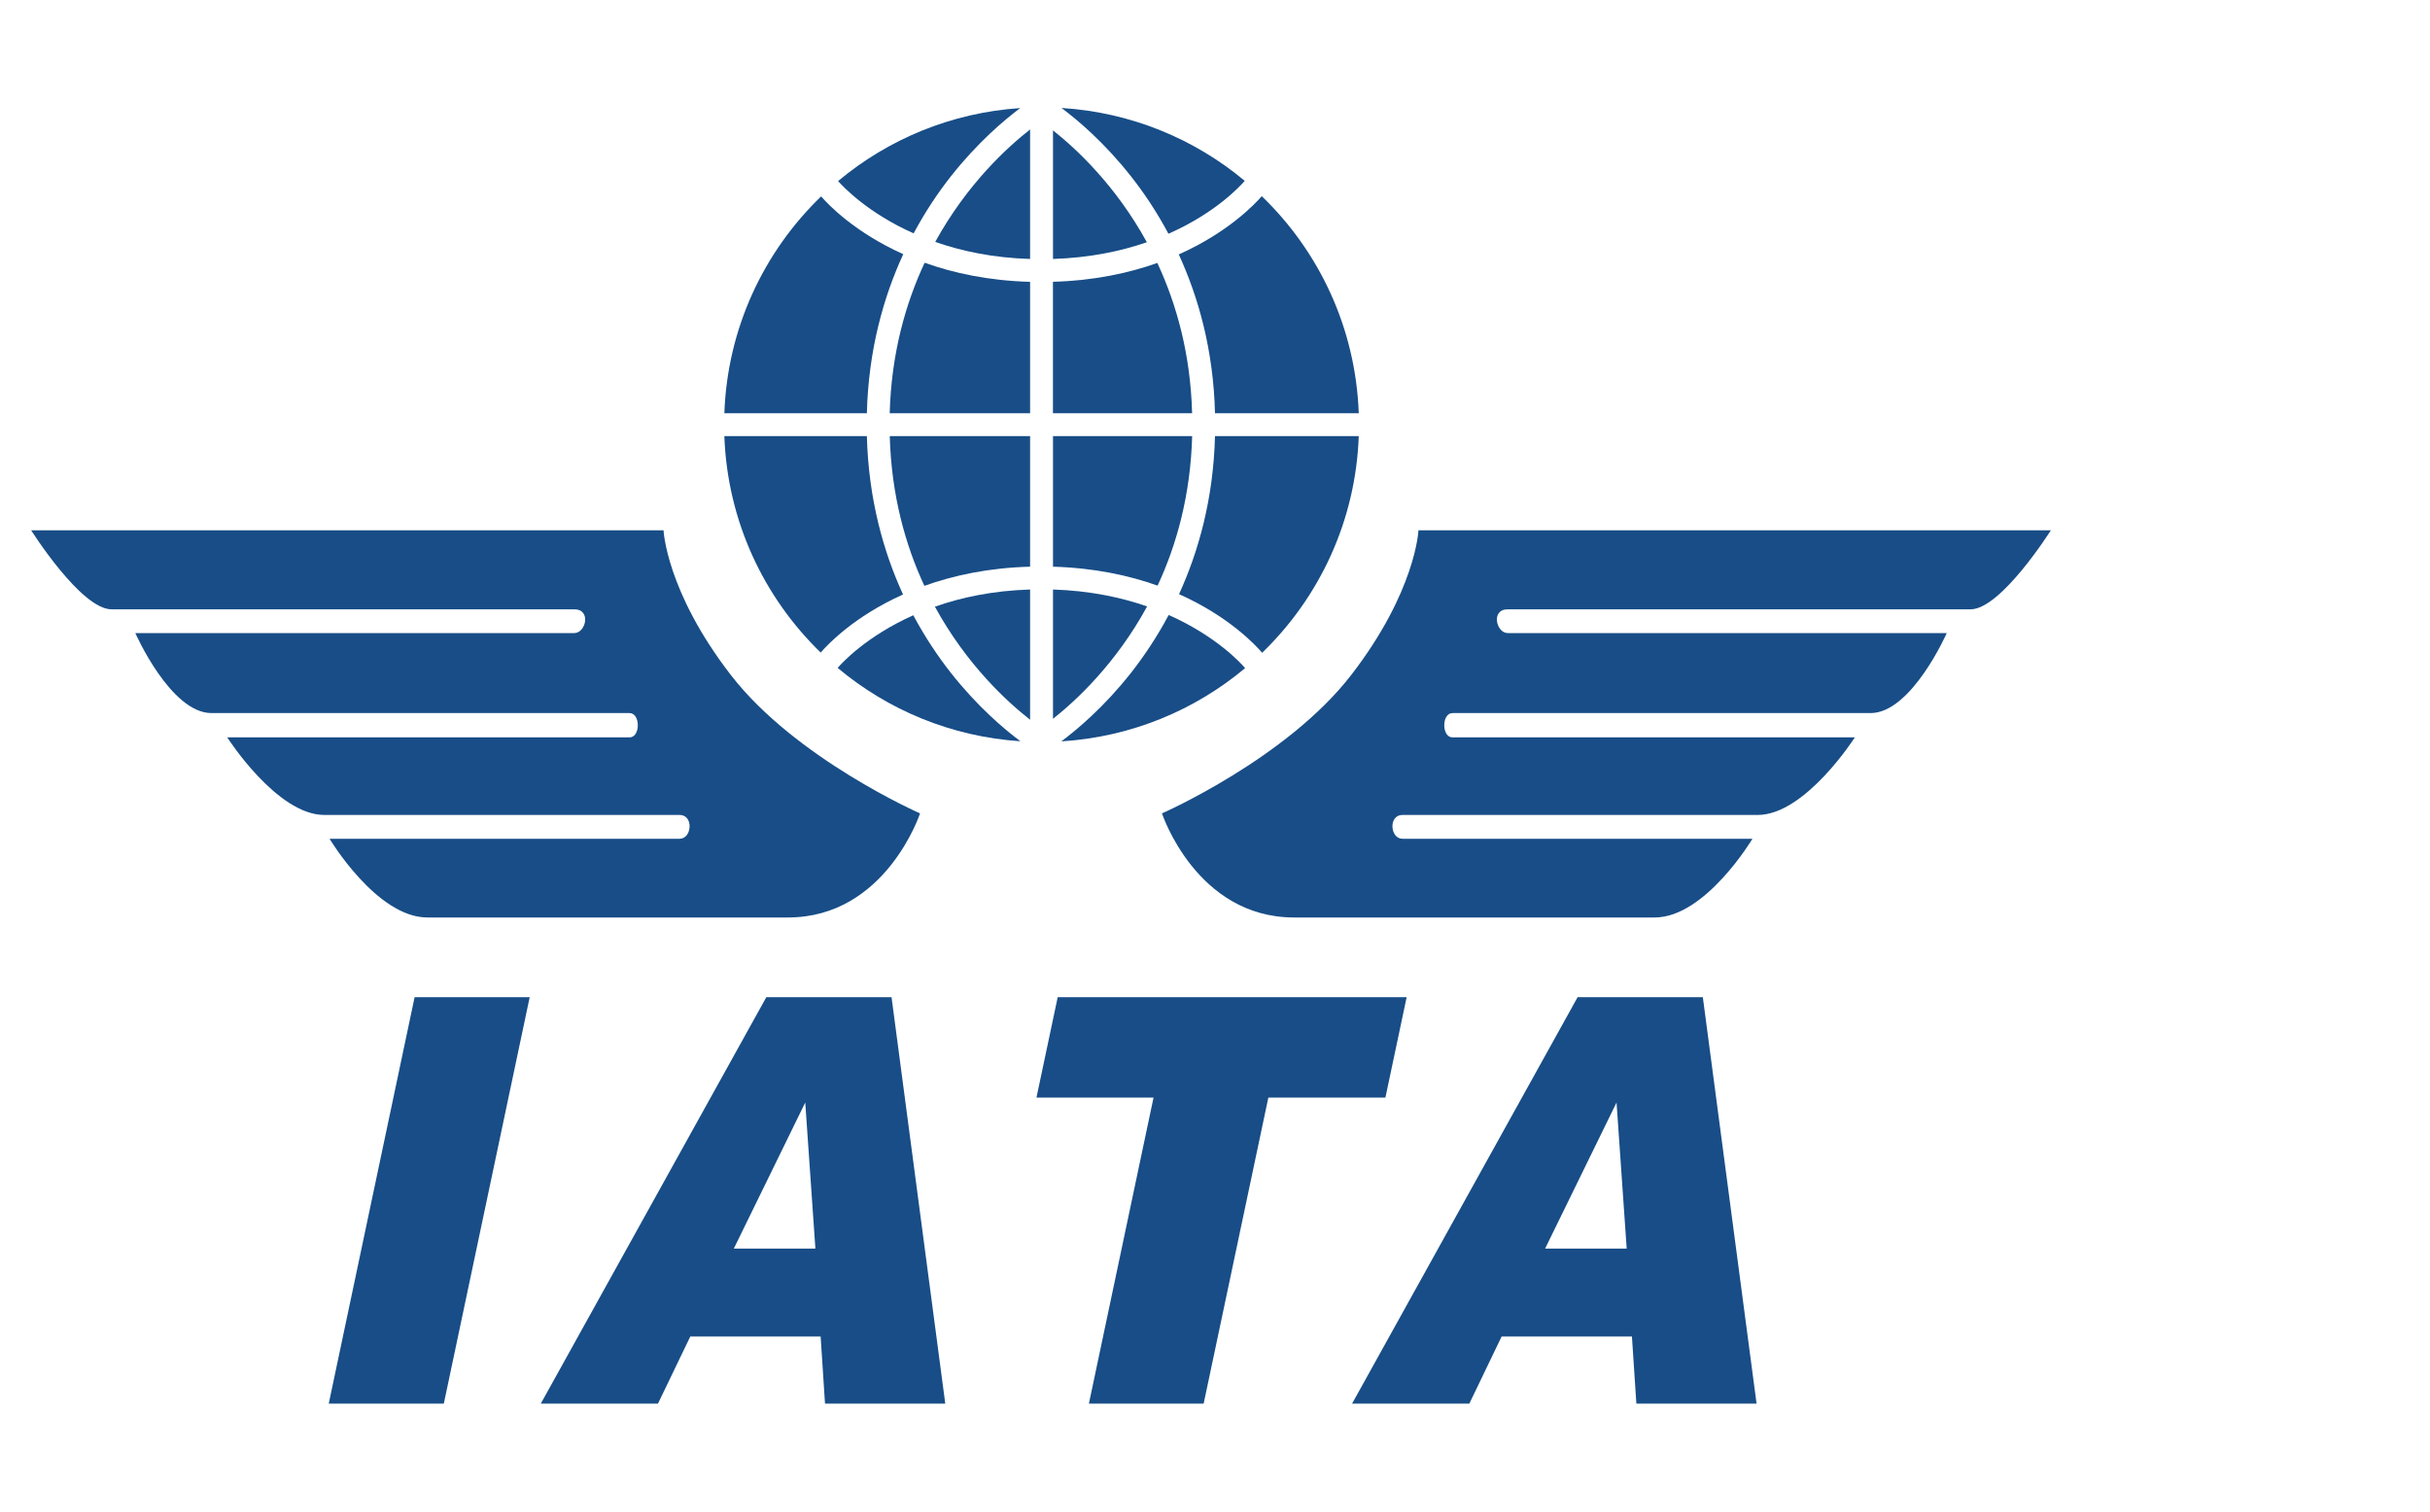 <svg width="45" height="28" viewBox="0 0 45 28" fill="none" xmlns="http://www.w3.org/2000/svg">
<path d="M7.678 18.472H9.809L8.219 26H6.088L7.678 18.472Z" fill="#184D87"/>
<path d="M15.197 24.757H12.783L12.185 26H10.015L14.191 18.472H16.51L17.505 26H15.278L15.197 24.757ZM15.1 23.129L14.912 20.423L13.589 23.129H15.1Z" fill="#184D87"/>
<path d="M19.587 18.472H26.049L25.656 20.331H23.488L22.29 26H20.165L21.362 20.331H19.194L19.587 18.472Z" fill="#184D87"/>
<path d="M30.221 24.757H27.808L27.21 26H25.039L29.215 18.472H31.534L32.529 26H30.303L30.221 24.757ZM30.124 23.129L29.936 20.423L28.613 23.129H30.124Z" fill="#184D87"/>
<path d="M0.577 9.823H12.288C12.288 9.823 12.335 10.951 13.534 12.504C14.734 14.056 17.038 15.067 17.038 15.067C17.038 15.067 16.403 16.995 14.593 16.995C12.782 16.995 8.431 16.995 7.914 16.995C6.974 16.995 6.103 15.537 6.103 15.537C6.103 15.537 12.356 15.537 12.585 15.537C12.814 15.537 12.85 15.096 12.585 15.096C12.32 15.096 6.694 15.096 6.006 15.096C5.125 15.096 4.208 13.659 4.208 13.659C4.208 13.659 11.456 13.659 11.659 13.659C11.862 13.659 11.862 13.209 11.659 13.209C11.456 13.209 4.428 13.209 3.917 13.209C3.158 13.209 2.506 11.727 2.506 11.727C2.506 11.727 10.425 11.727 10.636 11.727C10.848 11.727 10.954 11.287 10.636 11.287C10.319 11.287 2.426 11.287 2.065 11.287C1.5 11.287 0.577 9.823 0.577 9.823Z" fill="#184D87"/>
<path d="M37.979 9.823H26.268C26.268 9.823 26.221 10.951 25.022 12.504C23.823 14.056 21.518 15.067 21.518 15.067C21.518 15.067 22.153 16.995 23.964 16.995C25.775 16.995 30.125 16.995 30.642 16.995C31.583 16.995 32.453 15.537 32.453 15.537C32.453 15.537 26.201 15.537 25.971 15.537C25.742 15.537 25.707 15.096 25.971 15.096C26.236 15.096 31.862 15.096 32.55 15.096C33.432 15.096 34.349 13.659 34.349 13.659C34.349 13.659 27.1 13.659 26.898 13.659C26.695 13.659 26.695 13.209 26.898 13.209C27.1 13.209 34.129 13.209 34.64 13.209C35.398 13.209 36.051 11.727 36.051 11.727C36.051 11.727 28.132 11.727 27.92 11.727C27.709 11.727 27.603 11.287 27.92 11.287C28.238 11.287 36.13 11.287 36.492 11.287C37.056 11.287 37.979 9.823 37.979 9.823Z" fill="#184D87"/>
<path d="M19.076 10.497V8.078H16.477C16.507 9.173 16.766 10.095 17.118 10.852C17.653 10.66 18.303 10.518 19.076 10.497Z" fill="#184D87"/>
<path d="M16.919 4.323C17.141 3.907 17.382 3.555 17.608 3.267C18.103 2.64 18.595 2.225 18.893 2.002C17.614 2.087 16.446 2.58 15.52 3.354C15.619 3.466 16.074 3.946 16.919 4.323Z" fill="#184D87"/>
<path d="M19.076 4.797V2.398C18.657 2.725 17.907 3.41 17.319 4.481C17.803 4.651 18.387 4.776 19.076 4.797Z" fill="#184D87"/>
<path d="M21.243 11.233C20.762 11.066 20.183 10.942 19.5 10.92V13.315C19.925 12.979 20.664 12.295 21.243 11.233Z" fill="#184D87"/>
<path d="M21.829 4.713C22.191 5.5 22.471 6.48 22.5 7.655H25.162C25.105 6.076 24.428 4.657 23.366 3.634C23.233 3.787 22.737 4.308 21.829 4.713Z" fill="#184D87"/>
<path d="M23.051 3.35C22.12 2.573 20.945 2.08 19.657 2C19.956 2.222 20.449 2.638 20.945 3.267C21.173 3.557 21.415 3.911 21.638 4.33C22.506 3.947 22.962 3.453 23.051 3.35Z" fill="#184D87"/>
<path d="M19.5 2.415V4.797C20.181 4.775 20.758 4.653 21.238 4.487C20.66 3.431 19.923 2.75 19.5 2.415Z" fill="#184D87"/>
<path d="M19.076 7.655V5.221C18.305 5.199 17.656 5.058 17.123 4.867C16.768 5.626 16.506 6.553 16.476 7.655H19.076Z" fill="#184D87"/>
<path d="M16.053 7.655C16.083 6.478 16.364 5.496 16.727 4.708C15.833 4.307 15.342 3.795 15.206 3.638C14.146 4.661 13.47 6.079 13.414 7.655H16.053V7.655Z" fill="#184D87"/>
<path d="M16.723 11.012C16.362 10.226 16.084 9.248 16.053 8.078H13.414C13.47 9.65 14.143 11.065 15.198 12.088C15.324 11.942 15.815 11.419 16.723 11.012Z" fill="#184D87"/>
<path d="M21.432 4.871C20.902 5.059 20.261 5.198 19.499 5.22V7.655H22.076C22.047 6.555 21.786 5.63 21.432 4.871Z" fill="#184D87"/>
<path d="M22.5 8.078C22.47 9.246 22.193 10.221 21.834 11.006C22.759 11.419 23.253 11.952 23.373 12.092C24.431 11.069 25.106 9.652 25.162 8.078H22.5Z" fill="#184D87"/>
<path d="M21.642 11.392C21.418 11.814 21.174 12.171 20.945 12.463C20.447 13.095 19.951 13.511 19.654 13.733C20.946 13.653 22.125 13.157 23.058 12.376C22.989 12.295 22.531 11.786 21.642 11.392Z" fill="#184D87"/>
<path d="M19.5 8.078V10.497C20.264 10.519 20.907 10.659 21.437 10.848C21.789 10.092 22.047 9.171 22.077 8.078H19.5V8.078Z" fill="#184D87"/>
<path d="M15.512 12.372C16.44 13.15 17.612 13.646 18.897 13.731C18.599 13.509 18.105 13.093 17.608 12.463C17.38 12.172 17.137 11.817 16.913 11.397C16.045 11.785 15.591 12.28 15.512 12.372Z" fill="#184D87"/>
<path d="M19.076 13.332V10.92C18.384 10.941 17.798 11.067 17.313 11.238C17.902 12.316 18.655 13.004 19.076 13.332Z" fill="#184D87"/>
</svg>
